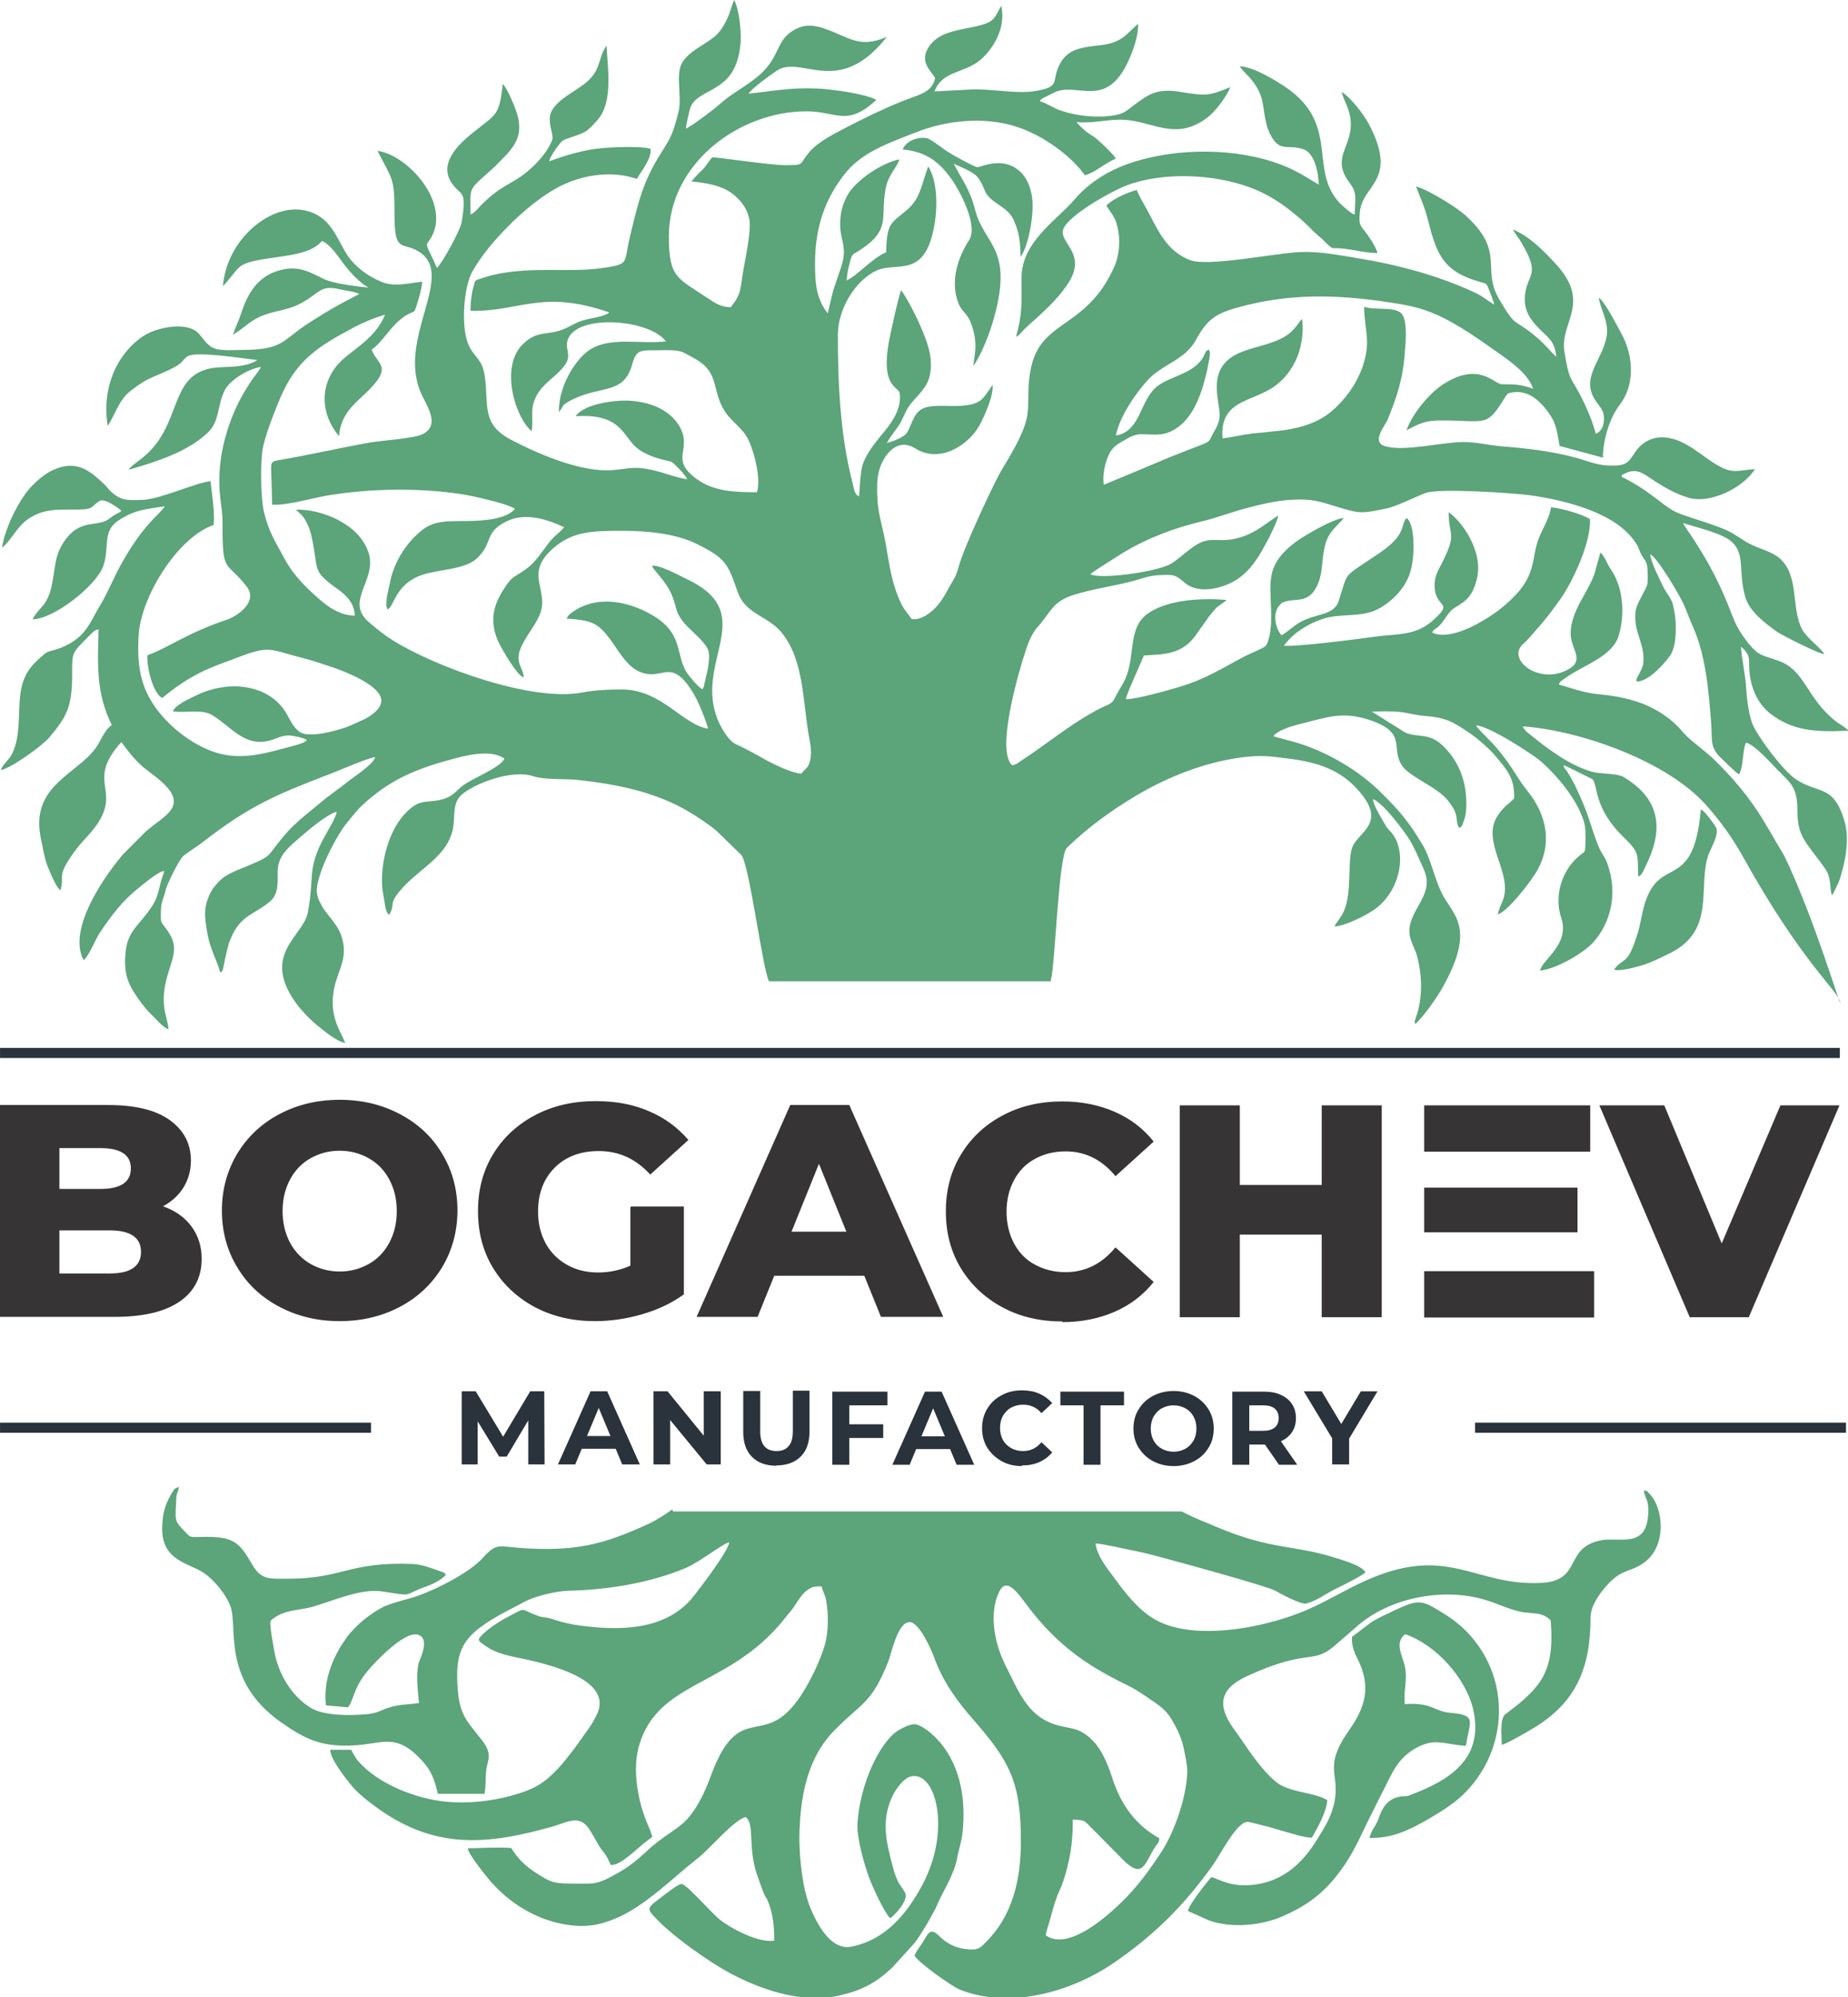 <?xml version="1.0" encoding="UTF-8"?> <svg xmlns="http://www.w3.org/2000/svg" xmlns:xlink="http://www.w3.org/1999/xlink" xmlns:xodm="http://www.corel.com/coreldraw/odm/2003" xml:space="preserve" width="2.584in" height="2.791in" version="1.1" style="shape-rendering:geometricPrecision; text-rendering:geometricPrecision; image-rendering:optimizeQuality; fill-rule:evenodd; clip-rule:evenodd" viewBox="0 0 56.64 61.18"> <defs> <style type="text/css"> .fil1 {fill:#5CA47A} .fil2 {fill:#2A323C} .fil3 {fill:#373435;fill-rule:nonzero} .fil0 {fill:#2A323C;fill-rule:nonzero} </style> </defs> <g id="Layer_x0020_1">  <path class="fil0" d="M16.19 44.86l-0 -1.35 -0.66 1.11 -0.23 0 -0.66 -1.08 0 1.32 -0.49 0 0 -2.24 0.43 0 0.84 1.39 0.83 -1.39 0.43 0 0.01 2.24 -0.49 0zm2.68 -0.48l-1.04 0 -0.2 0.48 -0.53 0 1 -2.24 0.51 0 1 2.24 -0.54 0 -0.2 -0.48zm-0.16 -0.39l-0.36 -0.86 -0.36 0.86 0.71 0zm3.38 -1.37l0 2.24 -0.43 0 -1.12 -1.36 0 1.36 -0.51 0 0 -2.24 0.43 0 1.11 1.36 0 -1.36 0.51 0zm1.71 2.28c-0.32,0 -0.57,-0.09 -0.75,-0.27 -0.18,-0.18 -0.27,-0.43 -0.27,-0.76l0 -1.26 0.52 0 0 1.24c0,0.4 0.17,0.6 0.5,0.6 0.16,0 0.29,-0.05 0.37,-0.15 0.09,-0.1 0.13,-0.25 0.13,-0.46l0 -1.24 0.51 0 0 1.26c0,0.33 -0.09,0.58 -0.27,0.76 -0.18,0.18 -0.43,0.27 -0.75,0.27zm2.23 -1.86l0 0.59 1.04 0 0 0.42 -1.04 0 0 0.82 -0.52 0 0 -2.24 1.69 0 0 0.42 -1.18 0zm3.09 1.35l-1.04 0 -0.2 0.48 -0.53 0 1 -2.24 0.51 0 1 2.24 -0.54 0 -0.2 -0.48zm-0.16 -0.39l-0.36 -0.86 -0.36 0.86 0.71 0zm2.36 0.91c-0.23,0 -0.44,-0.05 -0.62,-0.15 -0.18,-0.1 -0.33,-0.24 -0.44,-0.41 -0.11,-0.18 -0.16,-0.38 -0.16,-0.6 0,-0.22 0.05,-0.42 0.16,-0.6 0.11,-0.18 0.25,-0.31 0.44,-0.41 0.18,-0.1 0.39,-0.15 0.62,-0.15 0.19,0 0.37,0.03 0.53,0.1 0.16,0.07 0.29,0.17 0.4,0.29l-0.33 0.31c-0.15,-0.18 -0.34,-0.26 -0.56,-0.26 -0.14,0 -0.26,0.03 -0.37,0.09 -0.11,0.06 -0.19,0.15 -0.25,0.25 -0.06,0.11 -0.09,0.23 -0.09,0.37 0,0.14 0.03,0.26 0.09,0.37 0.06,0.11 0.15,0.19 0.25,0.25 0.11,0.06 0.23,0.09 0.37,0.09 0.22,0 0.41,-0.09 0.56,-0.27l0.33 0.31c-0.11,0.13 -0.24,0.23 -0.4,0.3 -0.16,0.07 -0.33,0.1 -0.53,0.1zm1.9 -1.86l-0.72 0 0 -0.42 1.95 0 0 0.42 -0.72 0 0 1.82 -0.52 0 0 -1.82zm2.75 1.86c-0.23,0 -0.44,-0.05 -0.63,-0.15 -0.19,-0.1 -0.33,-0.24 -0.44,-0.41 -0.11,-0.18 -0.16,-0.37 -0.16,-0.59 0,-0.22 0.05,-0.42 0.16,-0.59 0.11,-0.18 0.25,-0.31 0.44,-0.41 0.19,-0.1 0.4,-0.15 0.63,-0.15 0.23,0 0.44,0.05 0.63,0.15 0.19,0.1 0.33,0.24 0.44,0.41 0.11,0.18 0.16,0.37 0.16,0.59 0,0.22 -0.05,0.42 -0.16,0.59 -0.11,0.18 -0.25,0.31 -0.44,0.41 -0.19,0.1 -0.4,0.15 -0.63,0.15zm0 -0.44c0.13,0 0.25,-0.03 0.36,-0.09 0.11,-0.06 0.19,-0.15 0.25,-0.25 0.06,-0.11 0.09,-0.23 0.09,-0.37 0,-0.14 -0.03,-0.26 -0.09,-0.37 -0.06,-0.11 -0.14,-0.19 -0.25,-0.25 -0.11,-0.06 -0.23,-0.09 -0.36,-0.09 -0.13,0 -0.25,0.03 -0.36,0.09 -0.11,0.06 -0.19,0.15 -0.25,0.25 -0.06,0.11 -0.09,0.23 -0.09,0.37 0,0.14 0.03,0.26 0.09,0.37 0.06,0.11 0.14,0.19 0.25,0.25 0.11,0.06 0.23,0.09 0.36,0.09zm3.23 0.4l-0.43 -0.62 -0.03 0 -0.45 0 0 0.62 -0.52 0 0 -2.24 0.97 0c0.2,0 0.37,0.03 0.52,0.1 0.15,0.07 0.26,0.16 0.34,0.28 0.08,0.12 0.12,0.27 0.12,0.43 0,0.17 -0.04,0.31 -0.12,0.43 -0.08,0.12 -0.19,0.21 -0.34,0.28l0.5 0.72 -0.56 0zm-0.01 -1.43c0,-0.13 -0.04,-0.22 -0.12,-0.29 -0.08,-0.07 -0.2,-0.1 -0.36,-0.1l-0.42 0 0 0.78 0.42 0c0.16,0 0.27,-0.03 0.36,-0.1 0.08,-0.07 0.12,-0.16 0.12,-0.29zm2.16 0.63l0 0.79 -0.52 0 0 -0.8 -0.87 -1.44 0.55 0 0.6 1 0.6 -1 0.51 0 -0.87 1.45z"></path> <path class="fil1" d="M49.47 29.7c0.15,0.07 0.7,-0.08 0.89,-0.14 0.29,-0.09 0.48,-0.2 0.76,-0.33 1.52,-0.7 0.89,-2.09 1.25,-3.06 0.08,-0.21 0.32,-0.6 0.23,-0.82 -0.02,-0.04 -0.37,-0.55 -0.47,-0.55 -0.19,2.16 -0.95,1.65 -1.46,2.34 -0.33,0.46 -0.34,1.02 -0.47,1.43 -0.32,1.05 -0.42,0.72 -0.73,1.13z"></path> <path class="fil1" d="M27.67 4.58c0.8,0.07 1.18,0.47 1.51,0.93 0.21,0.3 0.82,1.39 0.52,1.85 -0.32,0.49 -0.6,1.25 -0.32,1.94 0.13,0.32 0.29,0.25 0.44,0.78 0.13,0.47 0.07,0.67 0.01,1.13 0.25,-0.34 0.51,-1.01 0.64,-1.49 0.59,-2.13 -0.3,-2.21 -0.58,-3.28 -0.18,-0.69 -0.4,-0.91 -0.66,-1.43 0.21,0.11 0.62,0.25 0.75,0.44 0.24,0.32 0.13,0.46 0.5,0.73 0.26,0.19 0.48,0.29 0.61,0.61 0.16,0.37 0.18,0.65 0.19,1.08 0.24,-0.33 0.41,-1.26 0.36,-1.76 -0.1,-0.92 -0.74,-1.28 -1.49,-1.04 -0.23,0.07 -0.18,0.07 -0.39,-0.03 -0.24,-0.12 -0.49,-0.25 -0.71,-0.39 -0.16,-0.1 -0.53,-0.4 -0.65,-0.42 -0.34,-0.05 -0.67,0.14 -0.73,0.35z"></path> <path class="fil1" d="M40.44 5.66c-0.19,-0.08 -0.58,-0.39 -1.16,-0.61 -1.38,-0.53 -3.16,-0.52 -4.53,-0.09 -0.64,0.2 -1.21,0.53 -1.64,0.96 -0.15,0.15 -0.26,0.3 -0.42,0.45 -0.59,0.58 -1.38,1.19 -1.38,2.14 0,0.78 0.03,1.1 -0.17,1.81 0.11,-0.05 0.19,-0.18 0.28,-0.26 0.49,-0.45 0.97,-0.84 1.33,-1.4 0.58,-0.91 -0.31,-1.22 -0.16,-1.64 0.15,-0.42 1.45,-1.15 1.94,-1.34 1.12,-0.42 2.64,-0.35 3.75,0.05 0.56,0.2 1.02,0.51 1.38,0.81 0.22,0.18 0.38,0.32 0.57,0.52 0.09,0.09 0.19,0.17 0.29,0.26 0.09,0.09 0.2,0.2 0.31,0.28 0.54,-0.01 0.89,0.15 1.39,0.15 -0.06,-0.21 -0.23,-0.45 -0.33,-0.59 -0.2,-0.28 -0.25,-0.23 -0.21,-0.67 0.08,-0.85 1.19,-0.94 0.28,-2.68 -0.16,-0.31 -0.61,-0.88 -0.84,-0.99 0.09,0.32 0.25,0.51 0.28,0.9 0.05,0.79 -0.61,1.1 -0.05,1.86 0.25,0.33 0.19,0.44 0.17,0.99 -0.08,-0.01 -0.21,-0.13 -0.27,-0.18 -1.28,-1.03 -0.06,-2.52 -1.86,-3.73 -0.29,-0.19 -0.95,-0.61 -1.39,-0.63 0.1,0.19 0.45,0.4 0.63,0.87 0.14,0.37 0.09,0.79 0.3,1.21 0.3,0.6 0.55,0.28 1.04,0.47 0.31,0.12 0.44,0.67 0.45,1.09z"></path> <path class="fil1" d="M32.21 30.06l-8.64 0c-0.2,-0.37 -0.6,-3.58 -0.85,-3.87l-0.75 -0.73c-0.22,-0.19 -0.58,-0.43 -0.85,-0.59 -1.02,-0.61 -2.22,-0.85 -3.43,-0.98 -0.4,-0.04 -1.02,0 -1.34,-0.11 -0.67,-0.23 -1.85,0.24 -2.22,0.58 -0.31,0.3 -0.14,0.75 -0.29,1.19 -0.23,0.69 -0.92,1.05 -1.4,1.54 -0.61,0.63 -0.29,0.56 -0.51,0.93 -0.11,-0.05 -0.13,-0.3 -0.15,-0.43 -0.02,-0.14 -0.06,-0.3 -0.07,-0.46 -0.04,-0.85 0.26,-1.88 0.89,-2.38 0.32,-0.25 0.46,-0.16 0.86,-0.24 0.37,-0.08 0.44,-0.2 0.68,-0.41 0.28,-0.24 1.19,-0.57 1.32,-0.86 -0.43,-0.31 -1.22,-0.09 -1.69,0.04 -1.08,0.29 -1.88,0.65 -2.67,1.39 -0.18,0.17 -0.33,0.37 -0.48,0.55 -0.33,0.41 -0.96,1.63 -0.91,2.13 0.01,0.06 0.03,0.14 0.05,0.2l0.13 0.25c0.18,0.27 0.44,0.52 0.56,0.83 0.25,0.7 -0.09,1.06 -0.21,1.65 -0.17,0.86 0.2,1.3 0.34,1.67 -0.27,-0.05 -0.66,-0.38 -0.86,-0.54 -0.24,-0.2 -0.46,-0.43 -0.64,-0.67 -1.09,-1.5 0.2,-2.05 0.35,-2.77 0.08,-0.39 0.1,-0.75 0.13,-1.18 0.06,-0.88 0.68,-1.51 0.76,-1.92 -0.26,0.04 -0.92,0.6 -1.09,0.75 -0.33,0.29 -0.72,0.57 -0.72,1.07 -0,0.44 0.02,0.74 -0.29,0.97 -0.52,0.4 -0.89,0.4 -1.19,1.19 -0.08,0.22 -0.19,0.82 -0.2,0.85 -0.04,0.08 -0.01,0.04 -0.08,0.09 -0.11,-0.39 -0.31,-0.72 -0.39,-1.17 -0.09,-0.5 -0.14,-0.83 0.1,-1.29 0.07,-0.14 0.24,-0.33 0.35,-0.42 0.17,-0.13 0.31,-0.19 0.5,-0.27 1.2,-0.49 0.74,-0.31 1.52,-1.18l0.03 -0.03c0.29,-0.31 0.64,-0.57 0.96,-0.84 0.28,-0.24 0.59,-0.44 0.87,-0.67 0.15,-0.12 0.76,-0.51 0.81,-0.73 -0.32,0.06 -1.11,0.42 -1.47,0.55 -1.61,0.62 -2.42,0.97 -3.82,2.06 -0.19,0.15 -0.39,0.26 -0.58,0.41 -0.13,0.1 -0.46,0.78 -0.53,0.98 -0.03,0.07 -0.03,0.13 -0.06,0.21 -0.08,0.25 -0.11,0.29 -0.11,0.59 0,0.22 -0.02,0.22 0.1,0.38 0.45,0.57 0.32,0.8 0.12,1.45 -0.3,0.99 0,1.32 0.01,1.71 -0.17,-0.06 -0.37,-0.31 -0.51,-0.44 -0.14,-0.13 -0.29,-0.32 -0.41,-0.49 -0.31,-0.45 -0.46,-0.74 -0.39,-1.45 0.06,-0.57 0.34,-0.76 0.66,-1.18 0.29,-0.38 0.31,-0.51 0.42,-0.96 0.03,-0.11 0.09,-0.25 0.1,-0.33 -0.17,0.01 -0.62,0.39 -0.78,0.52 -0.5,0.39 -0.85,0.86 -1.21,1.4 -0.11,0.17 -0.34,0.73 -0.48,0.81 -0.53,-1 0.77,-2.73 1.22,-3.25l0.69 -0.69c0.57,-0.5 1.35,-0.77 0.44,-1.56 -0.16,-0.14 -0.34,-0.26 -0.52,-0.41 -0.28,-0.23 -0.64,-0.69 -0.83,-1.03 -0.63,-1.12 -0.57,-1.97 -0.54,-3.19 -0.15,0.02 -0.22,0.14 -0.33,0.24l-0.05 0.05c-0.45,0.45 -0.43,0.44 -0.43,1.11 0,0.99 -0.18,1.29 -0.7,1.91 -0.22,0.26 -1.15,0.93 -1.48,1 -0,-0.12 0.26,-0.33 0.33,-0.48 0.33,-0.65 0.14,-1.48 0.32,-2.14 0.12,-0.43 0.35,-0.66 0.7,-0.95 0.12,-0.1 0.27,-0.07 0.61,-0.23 0.67,-0.32 0.75,-0.71 1.12,-1.32 0.2,-0.34 0.36,-0.74 0.55,-1.09 0.72,-1.33 1.21,-1.59 1.39,-1.87 -0.61,0.09 -0.93,0.11 -1.43,0.44 -0.5,0.34 -0.25,0.81 -0.46,1.4 -0.22,0.6 -1.52,1.62 -2.16,1.62 0.04,-0.12 0.25,-0.34 0.34,-0.45 0.37,-0.48 0.25,-1.26 0.51,-1.74 0.49,-0.91 1.02,-0.63 1.42,-0.84 0.06,-0.03 0.15,-0.11 0.23,-0.16 0.08,-0.05 0.16,-0.07 0.22,-0.13 -0.1,-0.1 -0.52,-0.39 -0.66,-0.31 -0.32,0.2 -0.15,0.27 -0.75,0.27 -0.6,0 -0.99,-0.02 -1.45,0.29 -0.35,0.24 -0.52,0.66 -0.8,0.88 0.09,-0.62 0.52,-1.44 0.84,-1.81 0.19,-0.21 0.45,-0.45 0.74,-0.58 0.72,-0.31 1.11,0.02 1.58,0.47 0.06,0.06 0.09,0.11 0.15,0.17 0.31,0.29 0.47,0.31 1.03,0.28 0.54,-0.03 1.62,-0.53 2.05,-0.57 0.05,0.44 0.13,0.9 0.1,1.34 -1.11,0.38 -2.22,2.19 -2.3,3.35 -0.04,0.63 -0.01,1.14 0.19,1.66 0.32,0.8 1.12,1.52 1.9,1.86 0.82,0.36 1.54,0.2 2.38,-0.03 0.13,-0.04 0.63,-0.14 0.68,-0.25 -0.06,-0.06 -0.42,-0.14 -0.54,-0.14 -0.18,-0.01 -0.37,0.08 -0.54,0.14 -0.81,0.25 -1.22,-0.4 -1.81,-0.76 -0.33,-0.2 -0.81,-0.06 -1.21,-0.12 0.06,-0.19 0.51,-0.39 0.72,-0.49 0.91,-0.45 2.09,-0.37 2.67,0.42 0.18,0.25 0.25,0.54 0.51,0.71 0.29,0.19 1.2,-0.06 1.53,-0.2 0.16,-0.07 0.26,-0.12 0.42,-0.19 0.21,-0.1 0.59,-0.35 0.53,-0.64 -0.09,-0.43 -1.08,-0.82 -1.49,-0.96 -0.3,-0.1 -0.62,-0.21 -0.94,-0.29 -0.98,-0.25 -0.97,-0.39 -1.94,-0.02 -0.28,0.11 -0.56,0.2 -0.86,0.33 -0.88,0.37 -1.42,0.89 -1.48,0.92 -0.29,-0.14 -0.49,-1 -0.45,-1.31 0.63,-0.22 1.21,-0.68 2.44,-1.09 0.32,-0.11 0.96,-0.55 0.6,-1.01 -0.63,-0.82 -0.75,-0.35 -0.74,-1.94 0,-0.3 -0.04,-0.5 -0.07,-0.78 -0.12,-1.01 0.13,-2.06 0.57,-2.94 0.11,-0.21 0.21,-0.38 0.32,-0.55 0.11,-0.18 0.26,-0.34 0.36,-0.52 -0.44,0.07 -0.97,0.43 -1.11,0.71 -0.24,0.47 -0.15,0.94 -0.51,1.29 -0.63,0.61 -1.61,0.91 -2.44,1.15 0.06,-0.11 0.37,-0.31 0.49,-0.42 1.11,-0.95 0.77,-2.34 1.91,-2.66 0.46,-0.13 1.06,0.02 1.55,-0.28 -0.51,-0.06 -1.07,-0.15 -1.58,-0.17 -0.79,-0.04 -0.52,0.15 -0.95,0.38 -0.55,0.3 -0.77,0.26 -1.39,0.76 -0.33,0.27 -0.45,0.71 -0.67,1.05 -0.21,-1.29 0.39,-2.32 1.13,-2.78 0.36,-0.22 1.17,-0.41 1.57,-0.13 0.18,0.13 0.27,0.37 0.5,0.5 0.22,0.12 0.6,0.08 0.87,0.08 1.26,0 1.25,-0.25 1.98,-0.75 0.51,-0.34 1.09,-0.68 1.66,-0.96 -0.12,-0.08 -0.4,-0.1 -0.56,-0.14 -0.54,-0.13 -0.6,0.01 -0.98,0.27 -0.62,0.42 -0.92,0.31 -1.5,0.56 -0.35,0.16 -0.53,0.38 -0.83,0.55 0.07,-0.22 0.17,-0.4 0.25,-0.65 0.19,-0.59 0.5,-1.14 1.18,-1.32 0.58,-0.16 0.93,0.06 1.34,0.26 0.3,0.15 1,0.23 1.38,0.27 -0.27,-0.15 -0.56,-0.47 -0.73,-0.69 -0.19,-0.25 -0.42,-0.62 -0.69,-0.74 -0.34,0.4 -1.04,0.44 -1.67,0.54 -1.02,0.16 -0.8,0.24 -1.37,0.85 0.06,-0.72 0.42,-1.36 0.91,-1.79 0.54,-0.48 1.3,-0.76 1.97,-0.4 0.45,0.24 0.63,0.72 0.88,1.15 0.24,0.41 0.67,0.73 1.12,0.91 0.39,0.16 0.82,0.03 1.23,-0.01 -0.03,0.28 -0.1,0.5 -0.18,0.75 -0.07,0.2 -0.04,0.14 -0.22,0.23 -0.12,0.06 -0.18,0.1 -0.27,0.18 -0.31,0.24 -0.58,0.72 -0.88,0.92 0.17,0.48 0.7,0.5 -0.2,1.35 -0.31,0.3 -0.75,0.62 -0.8,1.3 -0.56,-0.66 -0.6,-1.53 -0.05,-2.18 0.37,-0.44 1.14,-0.75 1.46,-1.54 -0.57,0.17 -0.89,0.35 -1.36,0.61 -0.97,0.54 -1.49,1.03 -1.91,2.08 -0.15,0.37 -0.43,1.07 -0.49,1.48 -0.06,0.44 -0.05,1.47 0.05,1.88 0.16,0.64 0.34,0.88 0.61,1.39 0.22,0.42 0.53,0.77 0.89,1.1 0.33,0.3 0.73,0.67 1.28,0.68 0,-0.36 -0.24,-0.61 -0.49,-0.79 -0.87,-0.62 -0.59,-0.57 -0.84,-1.67 -0.04,-0.17 -0.1,-0.33 -0.18,-0.46 -0.1,-0.18 -0.18,-0.21 -0.29,-0.33 0.4,0 0.74,0.08 1.08,0.22 0.28,0.11 0.61,0.33 0.76,0.49 0.18,0.18 0.4,0.48 0.43,0.84 0.05,0.75 -0.73,1.32 -0.02,1.91 0.27,0.23 0.45,0.38 0.71,0.54 1.32,0.83 4.31,1.91 5.83,1.6 0.37,-0.07 0.82,-0.09 1.22,-0.09 1.22,0.02 1.85,1.09 2.62,1.2 -0.03,-0.16 -0.2,-0.57 -0.27,-0.73 -0.1,-0.23 -0.21,-0.42 -0.35,-0.61 -0.59,-0.77 -0.8,-0.12 -1.47,-0.4 -0.42,-0.17 -0.68,-0.7 -0.92,-1.01 -0.37,-0.49 -0.56,-0.57 -1.32,-0.62 0.04,-0.12 0.15,-0.18 0.25,-0.25 0.77,-0.49 1.74,-0.25 2.45,0.19 0.9,0.57 0.62,1.21 1.01,1.76 0.07,0.09 0.33,0.42 0.45,0.46 0.02,-0.03 0.02,-0.02 0.04,-0.08l0.12 -0.52c0.03,-0.19 0.08,-0.47 -0,-0.63 -0.11,-0.24 -0.47,-0.52 -0.67,-0.74 -0.37,-0.41 -0.25,-0.53 -0.46,-0.98 -0.18,-0.38 -0.49,-0.65 -0.58,-0.82 0.15,-0.08 0.87,0.3 1.01,0.37 2.3,1.05 0.34,2.46 0.97,4.24 0.09,0.26 0.34,0.73 0.6,0.85 0.35,0.16 0.63,0.32 0.95,0.5 0.24,0.13 0.76,0.38 1.05,0.4 0.12,-0.17 0.21,-0.15 0.27,-0.41 0.05,-0.21 0.02,-0.44 -0.02,-0.64 -0.21,-1.09 -0.15,-2.36 -0.82,-3.23 -0.43,-0.57 -1.14,-0.57 -1.39,-1.31 -0.29,-0.85 -0.37,-1.01 -1.23,-1.44 -0.63,-0.32 -1.51,-0.41 -2.29,-0.41 -0.95,0 -1.54,0.02 -2.13,0.54 -0.93,0.82 -0.06,1.28 -0.43,2.08 -0.14,0.3 -0.33,0.52 -0.5,0.84 -0.3,0.57 0.02,0.7 0.03,1.03 -0.19,-0.03 -0.68,-0.88 -0.79,-1.12 -0.25,-0.59 -0.15,-1.05 0.14,-1.52 0.32,-0.52 0.34,-0.39 0.75,-0.7 0.27,-0.2 0.46,-0.51 0.67,-0.78 0.15,-0.2 0.32,-0.3 0.47,-0.48 -0.47,-0.22 -1.15,-0.46 -1.72,-0.2 -0.76,0.35 -0.43,0.67 -0.96,1.16 -0.37,0.34 -1.17,0.33 -1.67,0.5 -0.83,0.28 -0.85,0.96 -1.06,1.06l-0.03 -0.07c-0.04,-0.22 0.05,-0.49 0.09,-0.7 0.12,-0.67 0.5,-1.26 0.98,-1.65 0.41,-0.33 0.85,-0.28 1.46,-0.29 0.48,-0.01 1.14,-0.06 1.4,-0.37 -0.17,-0.15 -1.3,-0.4 -1.62,-0.45 -1.3,-0.2 -2.77,-0.18 -4.07,0.03 -0.51,0.08 -1.28,0.32 -1.75,0.29l-0.02 -0.76c-0.01,-0.48 -0.07,-0.55 0.19,-0.6 0.97,-0.16 1.89,-0.38 2.86,-0.55 0.38,-0.06 1.32,-0.12 1.58,-0.25 0.54,-0.27 0.16,-0.81 -0.03,-1.22 -0.8,-1.71 1.13,-3.7 -0.13,-4.4 -0.48,-0.27 -0.7,0.07 -0.7,-1.11 -0,-1.17 -0.06,-1.03 -0.52,-1.95 0.92,0.13 2.21,1.55 1.67,2.61 -0.13,0.26 -0.23,0.18 -0.08,0.48 0.08,0.16 0.16,0.33 0.23,0.5 0.15,-0.13 0.72,-1.15 0.76,-1.41 0.17,-1.06 -0.03,-0.75 -0.33,-1.23 -0.41,-0.67 0.42,-1.31 0.82,-1.62 0.58,-0.47 0.66,-0.42 0.77,-1.38 0.15,0.16 0.41,0.77 0.47,1.04 0.12,0.53 -0.1,0.83 -0.33,1.1l-0.38 0.39c-0.86,0.78 -0.75,0.57 -0.75,1.47 0.12,-0.04 0.24,-0.2 0.33,-0.29 0.36,-0.36 0.58,-0.5 1.02,-0.75 0.44,-0.25 0.97,-0.77 1.15,-1.23 0.08,-0.2 -0.22,-0.62 0.03,-0.97 0.31,-0.45 0.99,-0.63 1.28,-1.1 0.16,-0.25 0.18,-0.61 0.36,-0.83 0.03,0.63 0.17,1.5 -0.14,2.08 -0.08,0.16 -0.36,0.45 -0.49,0.54 -0.18,0.12 -0.66,0.23 -0.73,0.3 -0.08,0.07 -0.37,0.46 -0.4,0.62 0.45,-0.16 0.91,-0.31 1.43,-0.38 0.35,-0.05 1.37,-0.1 1.68,0 0.03,0.32 -0.29,0.68 -0.42,0.92 -0.74,-0.25 -1.56,-0.14 -2.24,0.17 -0.98,0.44 -2.29,1.75 -2.8,2.66 -0.28,0.5 -0.37,1.79 -0.09,2.32 0.18,0.34 0.4,0.39 0.47,0.91 0.12,0.89 -0.11,1.45 0.8,1.93 0.84,0.44 2.16,1.01 3.12,0.93 0.52,-0.04 0.66,-0.13 1.22,-0 0.33,0.07 0.74,0.24 1.06,0.28 -0.05,-0.11 -0.2,-0.28 -0.3,-0.37 -0.21,-0.2 -0.09,-0.14 -0.45,-0.23 -0.36,-0.09 -0.69,-0.24 -0.88,-0.44 -0.38,-0.41 -0.5,-0.97 -1.79,-0.89 0.29,-0.41 1.32,-0.51 1.72,-0.47 0.7,0.06 1.2,0.34 1.46,0.77 0.43,0.74 -0.35,1.01 0.57,1.65 0.51,0.35 1.11,0.38 1.81,0.38 0.13,-0.43 -0.09,-1.24 -0.25,-1.58 -0.21,-0.45 -0.58,-0.57 -0.82,-1.05 -0.26,-0.52 -0.16,-0.92 -0.58,-1.29 -0.15,-0.13 -0.37,-0.24 -0.58,-0.35 -0.2,-0.11 -0.57,-0.08 -0.84,-0.08 -0.52,-0 -0.63,-0.02 -0.76,0.45 -0.27,0.95 -0.99,0.59 -1.94,1.12 -0.24,0.13 -0.15,0.16 -0.3,0.32 -0.02,-0.76 0.48,-1.56 0.88,-1.86 0.63,-0.47 1.55,-0.21 2.4,-0.3 -0.49,-0.67 -2.64,-0.85 -2.99,-0.1 -0.15,0.32 0.14,0.5 -0.12,0.84 -0.31,0.41 -0.74,0.56 -0.93,1.09 -0.12,0.33 -0.01,0.61 -0.08,0.92 -0.54,-0.49 -0.94,-1.97 -0.29,-2.64 0.47,-0.49 0.78,-0.26 1.33,-0.51 0.24,-0.11 0.34,-0.2 0.63,-0.27 0.2,-0.05 0.45,-0.08 0.64,-0.17 0.05,-0.02 0.04,-0.02 0.07,-0.05 -2.08,-0.72 -2.74,-0.01 -4.25,-0.05 -0,-0.27 0.03,-0.53 0.1,-0.77 0.05,-0.19 0.05,-0.16 0.23,-0.22 0.66,-0.23 1.37,-0.26 2.09,-0.26 0.58,0 1.14,0.02 1.7,-0.07 0.76,-0.12 0.57,-0.13 0.77,-0.96 0.25,-1.04 0.39,-1.67 0.95,-2.55 0.34,-0.54 0.36,-0.6 0.53,-1.24 0.13,-0.49 -0.11,-1.17 0.13,-1.55 0.22,-0.34 0.63,-0.5 0.97,-0.77 0.14,-0.11 0.27,-0.29 0.37,-0.5 0.12,-0.23 0.15,-0.42 0.24,-0.63 0.15,0.27 0.22,0.92 0.2,1.28 -0.09,1.25 -0.78,1.37 -1.23,1.67 -0.13,0.08 -0.29,0.22 -0.33,0.41 -0.04,0.17 -0.1,0.41 -0.12,0.58 0.18,-0.08 0.6,-0.4 0.74,-0.51 0.25,-0.18 0.41,-0.36 0.7,-0.55 0.53,-0.36 1,-0.61 1.29,-1.19 0.18,-0.36 0.25,-0.55 0.52,-0.73 0.31,-0.21 0.62,-0.22 1.01,-0.08 0.74,0.25 1.04,0.62 1.9,0.25 -1.49,1.9 -2.63,0.52 -3.38,1.04 -0.2,0.14 -0.73,0.51 -0.86,0.7 0.75,-0.08 1.26,-0.19 2.07,-0.16 0.49,0.02 1.5,0.16 1.85,0.35 -0.91,0.84 -1.22,0.35 -2.14,0.35 -2.06,-0 -4.22,1.59 -4.22,3.83 0,1.28 0.26,1.27 1.2,1.9 0.21,0.14 0.39,0.27 0.7,0.27 0.34,-0.44 0.28,-0.54 0.39,-1.18 0.07,-0.39 0.19,-0.94 0.19,-1.35 -0,-0.46 -0.34,-0.82 -0.58,-0.98 -0.32,-0.22 -0.75,-0.3 -1.21,-0.34 0.11,-0.13 0.2,-0.23 0.34,-0.36 0.11,-0.11 0.18,-0.25 0.3,-0.38 0.05,-0.02 1.79,0.24 2.22,0.24 0.65,0 0.41,-0.01 0.79,-0.44 0.14,-0.16 0.45,-0.37 0.69,-0.5 0.52,-0.28 1.09,-0.57 1.63,-0.81 0.29,-0.13 0.56,-0.24 0.87,-0.35 0.31,-0.11 0.57,-0.24 0.63,-0.57 -0.13,-0.23 -0.45,-0.46 -0.24,-0.87 0.31,-0.61 1.1,-0.59 1.68,-0.76 0.41,-0.12 0.39,-0.26 0.59,-0.58 0.16,0.74 -0.32,1.39 -0.66,1.67 -0.51,0.41 -1.14,0.31 -1.39,0.95l1.16 -0.06c0.57,-0.02 1.34,0.13 1.85,0.06 0.96,-0.14 0.51,-0.31 0.87,-0.9 0.25,-0.41 0.64,-0.45 1.24,-0.52 0.65,-0.08 0.78,-0.36 1.12,-0.65 0.02,0.36 -0.15,0.81 -0.28,1.1 -0.69,1.57 -1.61,0.65 -2.3,1.01l-0.34 0.17c-0.09,0.07 -0.04,0.02 -0.09,0.09 0.23,0.07 0.43,0.22 0.65,0.29 0.5,0.17 1.12,0.23 1.64,0.14 0.32,-0.05 0.4,-0.17 0.61,-0.32 0.42,-0.31 0.68,-0.51 1.38,-0.4 0.8,0.13 0.87,0.14 1.56,-0.14 -0.13,0.32 -0.48,0.76 -0.69,0.92 -0.97,0.75 -1.67,0.13 -2.56,0.08 -0.51,-0.03 -0.9,0.12 -1.47,0.07 0.08,0.09 0.2,0.21 0.3,0.29 0.1,0.08 0.24,0.15 0.34,0.24 0.11,0.09 0.53,0.49 0.57,0.59 -0.33,0.13 -0.62,0.42 -0.95,0.51 -0.38,-0.55 -1.23,-1.21 -2.1,-1.49 -0.99,-0.32 -2.14,-0.19 -3.04,0.16 -0.98,0.38 -1.74,0.65 -2.26,1.34 -0.54,0.71 -0.87,1.54 -0.87,2.69 0,0.59 0.03,1.07 0.39,1.53 0.23,-0.98 0.11,-0.51 0.41,-1.42 0.23,-0.69 -0.09,-0.82 -0.02,-1.51 0.02,-0.26 0.1,-0.48 0.21,-0.68 0.25,-0.47 1.08,-1.01 1.6,-1.11 -0.12,0.32 -0.35,0.47 -0.43,0.92 -0.16,0.87 0.18,1.23 -0.78,1.86 -0.21,0.14 -0.24,0.08 -0.31,0.37 -0.05,0.18 -0.09,0.36 -0.1,0.56 0.29,-0.12 0.83,-0.72 1.21,-0.86 0.02,-0.93 0.15,-0.88 0.65,-1.31 0.41,-0.36 0.42,-0.74 0.64,-1.32 0.28,0.44 0.29,1.22 0.19,1.79 -0.29,1.68 -1.15,1.11 -1.78,1.4 -0.66,0.31 -1.18,1.19 -1.18,1.97 0,1.47 0.07,3.06 0.44,4.49 0.04,0.15 0.06,0.42 0.21,0.45 0.01,-0.02 0.03,-0.73 0.11,-0.97 0.09,-0.26 0.27,-0.52 0.42,-0.71 0.24,-0.32 0.82,-0.86 0.71,-1.5 -0.09,-0.19 -0.56,-0.22 -0.33,-1.53 0.03,-0.19 0.33,-1.54 0.38,-1.6 0.2,0.28 0.46,0.79 0.6,1.12 0.18,0.41 0.38,0.91 0.29,1.43 -0.08,0.49 -0.47,0.71 -0.68,1.05 -0.11,0.18 -0.17,0.38 -0.3,0.57 -0.12,0.17 -0.25,0.33 -0.35,0.51 0.15,-0.04 0.35,-0.11 0.47,-0.19 0.17,-0.1 0.17,-0.16 0.27,-0.38 0.15,-0.35 0.24,-0.52 0.69,-0.56 0.4,-0.03 0.82,0.04 1.19,-0.06 0.21,-0.06 0.29,-0.13 0.39,-0.26 0.04,-0.05 0.23,-0.32 0.23,-0.33 0.04,0.33 -0.24,0.92 -0.36,1.17 -0.36,0.7 -1.27,1.24 -2,0.78 -0.45,-0.28 -0.77,-0 -0.96,0.31 -0.25,0.41 -0.23,0.85 -0.2,1.34 0.03,0.41 0.18,0.86 0.25,1.29 0.11,0.64 0.19,1.24 0.48,1.83 0.09,0.18 0.18,0.26 0.31,0.45 0.3,0.06 0.64,-0.23 0.79,-0.41 0.1,-0.12 0.17,-0.22 0.25,-0.36l0.22 -0.39c0.08,-0.13 0.14,-0.27 0.18,-0.43 0.16,-0.61 1.09,-2.58 1.3,-2.94 0.25,-0.42 0.67,-1.08 0.79,-1.62 0.07,-0.31 0.03,-0.8 0.07,-1.16 0.04,-0.36 0.11,-0.67 0.27,-0.95 0.27,-0.49 0.85,-0.78 1.28,-1.13 0.44,-0.36 0.76,-0.74 1.06,-1.39 0.13,-0.29 0.19,-0.72 0.13,-1.07 -0.07,-0.46 -0.2,-0.53 -0.37,-0.81 0.17,-0.2 0.66,-0.41 0.93,-0.48 0.07,0.18 0.23,0.45 0.33,0.63 0.32,0.6 0.59,1.25 1.31,1.52 0.55,0.21 2.62,-0.22 3.38,-0.25 0.59,-0.02 1.14,0.09 1.7,0.18 1.25,0.2 2.53,0.54 3.66,1.07 0.25,0.12 0.38,0.25 0.58,0.36 -0.02,-0.09 -0.17,-0.49 -0.21,-0.57 -0.06,-0.11 -0.1,-0.08 -0.25,-0.13 -1.06,-0.31 -1.29,-0.78 -1.55,-1.8 -0.14,-0.55 -0.21,-0.64 -0.39,-1.12 0.4,0.11 1.27,0.66 1.52,0.89 1.23,1.12 0.48,1.62 1.02,2.55 0.56,0.96 0.42,0.55 1.18,1.2 0.29,0.25 0.35,0.37 0.58,0.58 -0.05,-0.49 -0.23,-0.56 -0.54,-0.88 -0.22,-0.22 -0.47,-0.53 -0.42,-1 0.07,-0.69 0.5,-0.59 -0.11,-1.62 -0.08,-0.14 -0.2,-0.28 -0.26,-0.4 0.5,0.2 0.95,0.66 1.3,1.04 1.14,1.22 0.12,1.81 0.28,2.71 0.06,0.33 0.1,0.67 0.25,0.91 0.26,0.42 0.58,1.07 0.71,1.6 0.16,-0.07 0.25,-0.22 0.25,-0.45 0.01,-0.24 -0.1,-0.35 -0.21,-0.5 -0.58,-0.77 0.2,-1.3 0.3,-2.09 0.05,-0.41 -0.19,-0.77 -0.25,-1.13 0.06,0.05 0.06,0.04 0.12,0.12 0.21,0.28 0.36,0.59 0.54,0.91 0.22,0.39 0.36,0.84 0.32,1.36 -0.03,0.35 -0.15,0.65 -0.35,0.91 -0.3,0.4 -0.5,1.06 -0.5,1.6l-1.33 -0.36c-0.09,-0.56 -0.13,-0.77 -0.43,-1.14 -0.19,-0.24 -0.54,-0.58 -1.01,-0.5 -0.15,0.02 -0.16,0.04 -0.23,0.15 -0.58,0.94 -0.56,0.71 -1.94,0.71 -0.53,-0 -0.67,0.09 -1.08,0.3 0.18,-0.52 0.7,-1.12 1.08,-1.38 1.14,-0.76 1.6,-0.03 1.84,-0.03 0.42,0 0.6,0.01 0.96,0.14 -0.15,-0.48 -0.77,-0.89 -1.14,-1.15 -0.62,-0.44 -1.44,-1.02 -2.18,-1.26 -0.29,-0.1 -0.59,-0.16 -0.91,-0.21 -1.55,-0.25 -3,-0.32 -4.52,0.05 -0.93,0.23 -1.2,0.37 -1.59,1.08 -0.33,0.61 -1.03,0.74 -1.46,1.21 -0.37,0.4 -0.87,1.12 -0.99,1.71 0.77,-0.12 0.72,-1.06 1.26,-1.5 0.41,-0.33 1.15,-0.38 1.44,-0.94 0.05,-0.1 0.04,-0.15 0.15,-0.19 0.05,0.09 0.04,0.16 -0.01,0.42 -0.02,0.12 -0.05,0.24 -0.08,0.37 -0.17,0.68 -0.44,1.42 -1.08,1.72 -0.29,0.13 -0.53,0.09 -0.85,0.08 -0.29,-0.01 -0.46,0.13 -0.68,0.25 -0.22,0.13 -0.32,0.24 -0.42,0.51 -0.08,0.22 -0.14,0.55 -0.1,0.79 0.66,-0.27 1.32,-0.55 1.99,-0.83 0.34,-0.14 0.66,-0.26 1.02,-0.4 0.28,-0.11 0.22,-0.13 0.35,-0.36 0.08,-0.14 0.18,-0.3 0.19,-0.52 0.02,-0.47 -0.47,-1.51 0.68,-1.96 0.5,-0.2 1.1,-0.25 1.51,-0.61 0.13,-0.12 0.19,-0.22 0.3,-0.36l0.04 -0.04c0.11,1 -0.36,1.76 -0.93,2.12 -0.68,0.43 -1.6,0.4 -1.51,1.54 0.27,-0.03 0.59,-0.11 0.91,-0.15 0.32,-0.03 0.64,-0.06 0.96,-0.1 0.58,-0.08 1.12,-0.26 1.53,-0.63 0.33,-0.3 0.67,-0.71 0.88,-1.28 0.29,-0.83 0.07,-1.1 0.06,-1.87 0.35,0.11 0.92,-0.01 1.13,0.19 0.2,0.18 0.15,0.84 0.12,1.16 -0.05,0.83 -0.24,1.39 -0.52,2.08 -0.09,0.23 -0.53,0.71 -0.08,0.84 0.57,0.17 1.73,-0.12 2.37,-0.13 0.41,-0 0.76,0.09 1.16,0.13 0.78,0.06 1.55,0.15 2.27,0.34 0.34,0.09 0.67,0.24 1.03,0.25 0.59,0.02 0.6,-0.08 0.85,-0.44 0.15,-0.22 0.46,-0.46 0.89,-0.42 0.67,0.06 1.12,0.59 1.68,0.89 0.42,0.23 0.6,0.11 1.08,0.08 -0.34,0.55 -1.36,1.09 -2.06,0.87 -0.39,-0.12 -0.71,-0.31 -1.01,-0.5 -0.38,-0.25 -0.57,-0.45 -1.02,-0.18 0.05,0.11 -0.04,0.02 0.11,0.1 0.89,0.46 1.19,0.89 1.66,1.07 0.41,0.16 1.27,0.39 1.62,0.6 0.17,0.1 0.28,0.18 0.43,0.27 0.31,0.19 0.74,0.27 1,0.48 0.65,0.54 0.36,1.54 0.72,2.21 0.14,0.26 0.63,0.61 0.67,0.75 -0.18,-0.02 -1.25,-0.56 -1.42,-0.67 -0.37,-0.26 -0.87,-0.63 -1,-1.09 -0.22,-0.77 0.01,-1.3 -0.41,-1.68 -0.3,-0.27 -1.04,-0.43 -1.5,-0.58 0.09,0.16 0.17,0.26 0.29,0.44 0.54,0.83 0.85,1.43 1.21,2.36 0.14,0.37 0.28,0.6 0.52,0.9 0.32,0.39 0.44,0.35 0.93,0.53 0.8,0.29 0.84,1.14 1.73,1.84 0.09,0.07 0.11,0.08 0.21,0.14l0.2 0.15c-1.03,0.06 -1.74,0 -2.41,-0.52 -0.46,-0.36 -0.66,-0.95 -0.65,-1.56 0,-0.19 -0.03,-0.26 -0.15,-0.4l-0.1 -0.09c0.03,0.41 0.13,0.82 0.16,1.26 0.02,0.36 0.09,0.92 0.23,1.19 0.21,0.41 0.87,1.3 1.25,1.58 0.71,0.51 1.18,0.14 1.53,1.3 0.17,0.57 0.03,1.26 -0.15,1.82 -0.03,0.08 -0.18,0.41 -0.23,0.46 -0.06,-0.09 -0.02,-0.5 -0.17,-0.75 -0.11,-0.17 -0.26,-0.36 -0.38,-0.52 -0.33,-0.44 -0.51,-0.65 -0.51,-1.33 -0,-0.72 -0.22,-0.84 -0.6,-1.23 -0.22,-0.22 -0.7,-0.77 -0.97,-0.84 -0.12,0.2 -0.07,0.73 -0.22,0.97 -0.08,-0.03 -0.55,-0.5 -0.62,-0.57 -0.27,-0.3 -0.2,-0.53 -0.23,-0.96 -0.08,-1.02 -0.16,-2.08 -0.56,-2.99 -0.13,-0.28 -0.22,-0.58 -0.36,-0.84 -0.12,-0.23 -0.74,-1.29 -0.95,-1.38 0,0.12 0.14,0.45 0.18,0.54l0.24 0.5c0.08,0.14 0.23,0.33 0.27,0.48 0.05,0.22 0.09,0.41 0.09,0.66 0.01,0.33 -0.02,0.72 -0.19,0.95 -0.2,0.26 -0.57,0.68 -0.92,0.76 -0.27,0.06 0.1,-0.28 0.12,-0.58 0.04,-0.57 -0.27,-0.88 -0.25,-1.45 0.01,-0.26 0.12,-0.42 0.22,-0.62 0.16,-0.33 0.17,-0.23 0.16,-0.7 -0.01,-0.38 -0.1,-0.32 -0.23,-0.61 -0.07,-0.16 -0.04,-0.14 -0.15,-0.3 -0.6,-0.91 -2.16,-1.29 -3.23,-1.44 -0.54,-0.07 -2.78,-0.22 -3.19,-0.07 -0.35,0.13 -0.88,0.41 -1.22,0.48 -0.7,0.14 -0.77,0.17 -1.45,-0.04 -0.56,-0.17 -0.8,-0.27 -1.46,-0.23 -0.5,0.03 -0.96,0.15 -1.42,0.27 -0.44,0.12 -0.88,0.29 -1.31,0.39 -0.87,0.21 -1.69,0.52 -2.43,0.97 -0.13,0.08 -0.96,0.6 -0.99,0.65 0.32,0.17 2.07,-0.08 2.47,-0.32 0.18,-0.11 0.38,-0.29 0.55,-0.42 0.66,-0.53 0.81,-0.17 1.55,-0.38 0.53,-0.16 0.82,-0.45 1.19,-0.68 -0.01,0.13 -0.25,0.62 -0.31,0.73 -0.38,0.72 -0.75,1.34 -1.68,1.51 -0.35,0.06 -0.65,0.01 -0.88,-0.18 -0.31,-0.26 -0.32,-0.25 -0.82,-0.23 -0.32,0.02 -0.55,0.13 -0.85,0.2 -0.54,0.14 -1.19,0.23 -1.72,0.4 -0.68,0.21 -0.7,0.53 -1.13,1 -0.16,0.18 -0.28,0.48 -0.35,0.7 -0.2,0.6 -0.93,3.06 -0.42,3.52 0.11,-0.01 0.17,-0.06 0.27,-0.13 0.09,-0.06 0.13,-0.09 0.21,-0.14 0.72,-0.49 1.42,-1.06 2.2,-1.46 0.16,-0.09 0.36,-0.12 0.45,-0.29 0.09,-0.18 0.15,-0.28 0.25,-0.45 0.45,-0.74 0.11,-1.68 0.76,-2.16 0.6,-0.44 1.67,-0.5 2.43,-0.43 -0.02,0.04 -0.23,0.17 -0.29,0.22 -0.08,0.08 -0.16,0.18 -0.24,0.28l-0.44 0.62c-0.45,0.59 -1.05,0.54 -1.56,0.58l-0.43 0.99c-0.05,0.14 -0.1,0.22 -0.12,0.35 0.32,0 1.28,-0.27 1.61,-0.37 0.82,-0.24 1.3,-0.56 2.02,-0.94 0.09,-0.05 0.6,-0.26 0.65,-0.32 0.12,-0.14 0.17,-0.57 0.17,-0.79 0.02,-1.09 -0.27,-1.64 0.77,-2.41 0.23,-0.17 1.16,-0.72 1.46,-0.72 -0.03,0.02 -0.02,0.02 -0.07,0.08 -0.23,0.24 -0.43,0.41 -0.51,0.77 -0.11,0.43 -0.05,0.84 -0.25,1.24 -0.27,0.55 -0.67,0.35 -1,0.48 -0.11,0.04 -0.06,0.02 -0.12,0.08 -0.25,0.23 -0.16,0.73 0.04,0.94 0.11,-0.05 0.39,-0.3 0.55,-0.39 0.5,-0.29 1.05,-0.2 1.2,-0.66 0.32,-0.97 0.07,-0.66 1.28,-1.49 0.82,-0.56 0.61,-0.86 0.8,-1.05 0.27,0.18 0.27,1.25 0.09,1.73 -0.16,0.45 -0.56,0.85 -0.97,1.06 -0.5,0.27 -1.16,0.11 -1.72,0.31 -0.47,0.16 -0.9,0.45 -1.16,0.81 0.38,0.04 2.25,-0.2 2.74,-0.27 0.69,-0.1 1.27,-0.02 1.8,-0.48 0.73,-0.64 0.08,-0.36 0.08,-1.1 0,-0.31 0.12,-0.47 0.24,-0.71 0.45,-0.91 0.2,-0.74 0.19,-1.53 0.4,0.27 1.09,1.22 0.86,2.07 -0.13,0.47 -0.27,0.62 -0.66,0.85 -0.23,0.13 -0.32,0.42 -0.53,0.6 -0.09,0.07 -0.14,0.08 -0.17,0.17 0.42,0.21 1.15,-0.13 1.47,-0.32 0.42,-0.24 0.72,-0.46 1.07,-0.82 0.37,-0.39 0.51,-0.72 0.6,-1.29 0.11,-0.66 0.41,-0.89 0.5,-1.41 0.33,0.03 0.95,0.21 1.19,0.36 0.05,0.69 -0.53,1.93 -0.91,2.46 -0.19,0.27 -0.47,0.65 -0.74,0.94 -0.14,0.16 -0.25,0.3 -0.4,0.43 -0.5,0.45 0.43,1.22 1.3,0.82 0.67,-0.31 0.14,-0.65 0.16,-1.18 0.03,-0.69 0.51,-1.18 0.73,-1.79l0.18 -0.65c0.11,0.06 0.23,0.39 0.32,0.51 0.39,0.56 0.44,1.39 0.24,2.04 -0.2,0.65 -1.12,0.91 -1.63,1.29 -0.1,0.08 -0.17,0.09 -0.2,0.2 0.36,0.1 0.76,0.25 1.16,0.29 0.44,0.04 0.8,0.1 1.19,0.22 0.51,0.16 0.96,0.43 1.32,0.8 0.06,0.06 0.1,0.12 0.17,0.19 0.2,0.23 0.69,0.56 0.96,0.84 0.46,0.45 0.92,0.98 1.29,1.54 0.27,0.41 0.54,0.91 0.81,1.35 0.92,1.89 1.81,4.91 1.72,4.49 -0.08,-0.36 -1.17,-1.19 -2.98,-4.45 -0.33,-0.59 -0.7,-1.1 -1.13,-1.58 -1.18,-1.33 -3.82,-2.28 -5.62,-2.41 0.06,0.13 0.17,0.21 0.3,0.31 0.52,0.42 1.16,0.89 1.82,1.08 0.29,0.08 0.75,0.04 0.97,0.16 1.17,0.7 1.22,1.64 0.68,2.73 -0.05,0.1 -0.11,0.29 -0.23,0.32 -0.02,-0.7 0.05,-0.72 -0.46,-1.22 -0.91,-0.88 -0.77,-1.58 -0.94,-1.76 -0,-0 -0.86,-0.43 -0.88,-0.43 -0.01,0.09 0.06,0.12 0.1,0.19 0.21,0.32 0.37,0.69 0.52,1.05 0.13,0.29 0.34,1.05 0.5,1.37 0.08,0.15 0.15,0.22 0.21,0.39 0.34,0.92 0.11,1.83 -0.43,2.43 -0.29,0.32 -1.13,0.82 -1.63,0.86 0.1,-0.37 0.92,-0.8 0.65,-1.62 -0.23,-0.68 0.03,-1.49 0.6,-1.93 0.12,-0.09 0.13,-0.07 0.14,-0.25 0.01,-0.21 0.02,-0.56 -0.04,-0.75 -0.2,-0.68 -0.81,-1.4 -1.3,-1.84 -0.25,-0.22 -1.6,-1.1 -2.01,-1.12 0.06,0.12 0.46,0.49 0.57,0.62 0.55,0.63 0.64,0.93 1,1.38 0.63,0.78 0.79,1.7 0.23,2.57 -0.19,0.29 -0.82,1.12 -1.13,1.22 0.01,-0.13 0.11,-0.31 0.16,-0.45 0.18,-0.49 -0.11,-1.07 -0.24,-1.53 -0.15,-0.56 -0.12,-0.89 0.29,-1.31 0.07,-0.07 0.09,-0.08 0.16,-0.14 0.04,-0.04 0.11,-0.09 0.13,-0.14 0.01,-0.6 -0.21,-0.84 -0.53,-1.23 -0.21,-0.26 -0.62,-0.62 -0.92,-0.81 -0.45,-0.3 -0.66,-0.42 -1.3,-0.47 -0.27,-0.02 -0.49,-0.09 -0.75,-0.12 -0.27,-0.03 -0.59,-0.02 -0.86,-0.01l1.02 0.64c0.43,0.18 0.74,-0.03 1.21,0.46 0.49,0.5 0.69,1.15 0.66,1.85 -0.01,0.13 -0.02,0.25 -0.06,0.35 -0.04,0.11 -0.05,0.23 -0.16,0.26 -0.15,-0.28 0.05,-0.36 -0.36,-0.86 -0.34,-0.41 -1.16,-0.7 -1.39,-1.05 -0.37,-0.57 0.2,-1.01 -1.04,-1.41 -0.8,-0.25 -1.25,-0.07 -2.05,0.13 -0.29,0.07 -0.72,0.2 -0.85,0.38 0.05,0.03 0.64,0.17 0.78,0.22 0.91,0.29 1.83,0.83 2.5,1.49 0.58,0.57 0.88,0.92 1.31,1.65 0.23,0.4 0.35,1 0.56,1.43 0.32,0.67 1.09,1.03 0.04,2.9 -0.18,0.32 -0.57,0.88 -0.84,1.13 -0.04,-0.07 -0,-0.15 0.03,-0.24 0.2,-0.58 0.18,-1.26 0.02,-1.85 -0.08,-0.31 -0.32,-0.57 -0.2,-1 0.09,-0.31 0.26,-0.53 0.39,-0.81 0.16,-0.35 0.14,-0.61 -0.03,-0.95 -0.13,-0.28 -0.23,-0.54 -0.39,-0.8 -0.19,-0.3 -0.82,-1.14 -1.12,-1.24 0.02,0.22 0.3,0.64 0.42,0.86l0.09 0.1c0.59,0.6 0.34,1.88 -0.49,2.44 -0.25,0.17 -0.88,0.49 -1.2,0.5 0.06,-0.13 0.21,-0.28 0.29,-0.47 0.26,-0.59 0.1,-1.56 0.26,-1.96 0.2,-0.5 1.15,-0.75 0.07,-1.86 -0.54,-0.55 -1.23,-0.76 -2.09,-0.86 -0.54,-0.07 -0.8,-0.1 -1.36,-0.03 -1.16,0.15 -2.28,0.6 -3.26,1.18 -0.77,0.46 -1.47,0.97 -2.11,1.59 -0.26,0.25 -0.36,3.62 -0.49,4.04z"></path> <path class="fil1" d="M32.05 59.29c0.01,-0.09 0.08,-0.32 0.11,-0.41 0.04,-0.12 0.08,-0.3 0.12,-0.43 0.16,-0.54 0.2,-0.5 0.3,-0.8 0.2,-0.6 0.31,-1.19 0.3,-1.91 0.43,0.01 0.36,0.06 0.61,0.29l0.9 0.91c0.65,0.67 0.69,0.13 1.02,-0.37 0.06,-0.09 0.12,-0.12 0.12,-0.26 -0.7,-0.39 -1.15,-0.99 -1.41,-1.76 -0.17,-0.51 -0.35,-1.02 -0.77,-1.36 -0.26,-0.21 -0.42,-0.23 -0.77,-0.3 -0.92,-0.18 -1.25,-0.82 -1.62,-1.59 -0.06,-0.12 -0.11,-0.21 -0.17,-0.34 -0.06,-0.14 -0.11,-0.24 -0.16,-0.39 -0.19,-0.56 -0.27,-1.26 -0.01,-1.8 0.26,-0.55 0.65,0.16 1.04,0.64 0.68,0.84 1.39,1.42 2.34,1.93 0.74,0.4 0.58,0.25 1.35,0.78 0.23,0.16 0.39,0.28 0.54,0.52 0.14,0.23 0.26,0.46 0.34,0.72 0.06,0.19 0.16,0.7 0.16,0.91 -0.02,0.75 -0.37,1.8 -0.78,2.44 -0.28,0.43 -0.58,0.85 -0.91,1.22 -0.39,0.44 -1.86,1.91 -2.64,1.36zm-11.45 -13.05c-0.22,0.16 -0.47,0.32 -0.72,0.44 -1.42,0.65 -2.26,0.85 -3.92,0.74 -0.68,-0.05 -0.74,-0.17 -1.17,0.31 -0.4,0.44 -1.38,0.94 -1.97,1.15 -0.33,0.12 -0.87,0.22 -1.16,0.39 -0.4,0.23 -0.71,0.49 -1,0.84l-0.19 0.28c-0.33,0.53 -0.56,1.16 -0.48,1.85l0.67 0.06c0.18,-0.18 0.15,-0.58 0.62,-1.13 0.2,-0.24 1.08,-1.18 1.5,-1.1 0.45,0.09 0.06,0.81 0.05,0.87 -0.09,0.42 -0.02,0.83 0.01,1.23 -0.27,0.04 -0.59,0.04 -0.86,0.12 -0.29,0.08 -0.39,0.19 -0.73,0.22 -0.54,0.05 -1.32,0.05 -1.72,-0.19 -0.6,-0.36 -1.01,-1.06 -1.13,-1.77 -0.03,-0.19 -0.14,-0.75 -0.11,-0.89 0.03,-0.05 0.07,-0.07 0.1,-0.09 0.34,-0.26 0.8,-0.24 1.19,-0.35 0.6,-0.17 1.47,-0.57 2.13,-0.47 1.06,0.16 0.56,0.12 1.38,-0.16 0.19,-0.07 0.44,-0.2 0.57,-0.34 -0.03,-0.08 -0.01,-0.04 -0.09,-0.09 -0.01,-0 -0.1,-0.04 -0.11,-0.04 -0.27,-0.09 -0.49,-0.19 -0.81,-0.21 -1.96,-0.08 -2.13,0.45 -3.82,0.45 -0.57,0 -0.83,0.05 -1.11,-0.45 -0.39,-0.67 -0.56,-0.85 -1.52,-0.83 -0.43,0.01 -0.34,0.03 -0.58,-0.21 -0.3,-0.31 -0.24,-0.33 -0.22,-0.94 0.01,-0.26 0.06,-0.16 0.08,-0.38 -0.16,0.05 -0.15,0.09 -0.24,0.23 -0.19,0.32 -0.27,0.63 -0.27,1.05 0,0.97 0.78,1.04 1.24,1.33 0.33,0.21 0.72,0.67 0.86,1.07 0.22,0.63 -0.28,2.24 1.53,3.52 0.74,0.52 1.23,0.76 2.19,0.72 0.95,-0.04 1.34,-0.42 2.15,0.47 0.29,0.32 0.37,0.56 0.48,1.01l1.43 0c0.06,-0.31 0,-0.6 0.1,-0.96 0.1,-0.34 -0.08,-0.56 -0.24,-0.76 -0.39,-0.5 -0.62,-0.69 -0.68,-1.47 -0.07,-0.91 0.03,-1.42 0.69,-1.91 0.44,-0.33 0.89,-0.53 1.37,-0.79 0.32,-0.17 0.96,-0.32 1.32,-0.33 1.23,-0.03 2.52,-0.24 3.61,-0.7 0.46,-0.2 1.21,-0.8 1.33,-0.78 -0.03,0.27 -0.92,1.44 -1.16,1.73 -0.84,0.97 -2.22,0.98 -3.45,0.81 -0.31,-0.04 -0.59,-0.12 -0.87,-0.21 -0.12,-0.04 -0.21,-0.03 -0.32,-0.06 -0.68,-0.23 -0.35,-0.32 -1.04,0.04 -0.21,0.11 -0.73,0.44 -0.84,0.66 0.05,0.11 0.04,0.07 0.13,0.14 0.41,0.33 0.92,0.38 1.45,0.5 0.7,0.17 2.58,0.63 2.03,1.69 -0.06,0.12 -0.14,0.26 -0.21,0.36l-0.47 0.66c-0.17,0.22 -0.33,0.43 -0.51,0.62 -0.43,0.45 -0.73,0.63 -1.43,0.82 -0.59,0.16 -1.3,0.25 -2,0.18 -0.92,-0.09 -2.07,-0.54 -2.68,-1.24 -0.11,-0.13 -0.14,-0.22 -0.22,-0.35l-0.64 -0c-0,0.27 0.43,0.82 0.59,1.02 0.24,0.31 0.56,0.55 0.89,0.79 1.76,1.25 3.35,1.1 5.31,0.55 0.52,-0.15 0.87,-0.4 1.18,0.12l0.31 0.53c0.05,0.07 0.14,0.17 0.18,0.24 0.05,0.08 0.09,0.18 0.14,0.28 0.31,0.02 0.76,-0.48 1.19,-0.8 0.01,-0 0.01,-0.01 0.02,-0.01 0.04,-0.03 0.03,-0.03 0.06,-0.05 -0.04,-0.18 -0.17,-0.44 -0.23,-0.61 -0.08,-0.23 -0.14,-0.42 -0.19,-0.69 -0.1,-0.53 -0.12,-1.05 0.03,-1.54 0.58,-1.89 2.6,-1.76 4.23,-3.59 0.15,-0.16 0.25,-0.31 0.39,-0.47 0.25,-0.28 0.42,-0.84 0.96,-0.77 0.04,0.15 0.09,0.22 0.13,0.37 0.09,0.45 0.09,1.03 -0.04,1.45 -0.04,0.14 -0.09,0.26 -0.13,0.37 -0.21,0.53 -0.6,1.28 -1.01,1.66 -0.9,0.86 -1.56,-0.16 -2.34,1.94 -0.18,0.49 -0.41,1 -0.76,1.37 -0.27,0.28 -0.76,0.52 -1.19,0.93 -0.43,0.4 -0.69,0.59 -1.25,0.87 -0.35,0.17 -0.52,0.14 -0.96,0.14 -0.66,-0 -0.72,-0.02 -1.19,-0.32 -0.3,-0.19 -0.56,-0.42 -0.77,-0.77 -0.44,-0.03 -0.89,0 -1.33,0.01 0,0.17 0.56,0.85 0.71,1.03 0.58,0.65 1.35,1.14 2.26,1.3 0.59,0.1 1.02,0.04 1.53,-0.17 0.93,-0.38 1.78,-1.26 2.55,-1.86 0.35,-0.27 1.08,-1.15 1.46,-1.26 0.31,0.22 0.03,0.98 0.41,1.93 0.05,0.13 0.1,0.3 0.16,0.43 0.04,0.1 0.06,0.09 0.1,0.18 0.17,0.4 0.21,0.78 0.21,1.25 -0.5,0.07 -1.33,-0.38 -1.66,-0.64 -0.25,-0.19 -1,-1.07 -1.18,-1.1 -0.13,0.02 -0.41,0.25 -0.51,0.32l-0.36 0.28c-0.2,0.17 -0.11,0.25 0.07,0.44 0.46,0.5 1.35,1.13 1.9,1.47 0.74,0.46 1.85,0.95 2.88,0.98 0.32,0.01 0.6,-0.01 0.89,-0.08 0.65,-0.15 1.09,-0.38 1.58,-0.84l0.69 -0.76c0.13,-0.17 0.24,-0.35 0.38,-0.58l0.25 -0.45c0.03,-0.06 0.05,-0.11 0.08,-0.18 0.18,-0.4 0.51,-0.92 0.59,-1.36 0.05,-0.29 0.13,-0.48 0.17,-0.8 0.12,-1.07 -0.08,-2.19 -0.85,-2.95 -0.11,-0.11 -0.41,-0.36 -0.6,-0.38 -0.19,-0.02 -0.57,0.2 -0.67,0.3 -0.59,0.55 -1.05,1.77 -1.1,2.76 -0.02,0.43 0.21,1.23 0.34,1.59 0.11,0.31 0.47,1.09 0.66,1.29 0.07,-0.03 0.23,-0.21 0.3,-0.3 0.07,-0.09 0.2,-0.29 0.18,-0.42 -0.01,-0.09 -0.18,-0.29 -0.23,-0.39 -0.08,-0.16 -0.13,-0.32 -0.17,-0.48 -0.2,-0.76 -0.35,-1.37 -0.03,-2.1 0.09,-0.21 0.34,-0.59 0.58,-0.65 0.76,-0.2 1.26,1.61 0.37,3.3 -0.48,0.9 -1.13,1.7 -2.18,1.91 -0.64,0.13 -1.06,-0.7 -1.26,-1.18 -0.24,-0.58 -0.34,-1.49 -0.34,-2.18 0.02,-1.21 0.23,-2.41 1.08,-3.27 0.84,-0.86 1.12,-0.79 1.64,-2.09 0.11,-0.28 0.29,-1.22 0.66,-1.22 0.29,-0 0.66,0.83 0.75,1.08 0.26,0.73 0.7,1.34 1.22,1.93 1.09,1.25 1.44,1.88 1.44,3.7 0,1.23 -0.28,2.3 -1.06,3.08 -0.18,0.18 -0.23,0.27 -0.6,0.23 -0.35,-0.04 -0.61,-0.17 -0.85,-0.41 -0.3,-0.3 -0.35,-0.01 -0.52,0.23 -0.08,0.12 -0.18,0.25 -0.23,0.37 0.07,0.19 1.15,0.95 1.37,1.04 1.52,0.62 3.41,0.09 4.72,-0.8 1.26,-0.86 2.17,-1.77 3.05,-3 0.25,-0.35 0.74,-1.35 1.08,-1.33 0.09,0.01 0.37,0.09 0.5,0.12 0.16,0.03 0.31,0.09 0.47,0.13 0.22,0.06 0.79,0.25 0.99,0.23 0.17,-0.29 0.45,-0.79 0.47,-1.15l-0.1 -0.05c-0.43,-0.19 -0.9,-0.18 -1.33,-0.41 -0.07,-0.04 -0.14,-0.09 -0.19,-0.14l-0.07 -0.06c-0.48,-0.45 -0.8,-1.01 -1.19,-1.54 -0.49,-0.69 -0.43,-1.2 0.41,-1.59 1.97,-0.91 2.01,-0.3 2.78,-1.01l0.67 -0.58c1.02,-0.85 2.68,-1.15 3.96,-0.72 0.34,0.11 0.57,0.23 0.93,0.32 0.42,0.1 0.7,-0.01 0.98,0.28 0.06,0.83 0.01,1.45 -0.42,2 -0.28,0.35 -0.61,0.6 -0.97,0.87 -0.18,0.14 -0.11,0.69 -0.11,0.94 0.15,-0.03 0.93,-0.48 1.08,-0.58 1.19,-0.76 1.64,-1.77 1.64,-3.32 -0,-0.38 0.32,-0.8 0.57,-1.06 0.42,-0.43 0.62,-0.32 1.04,-0.6 0.74,-0.5 0.64,-1.7 0.18,-2.15 -0.09,-0.09 -0.02,-0.06 -0.16,-0.08 0.05,0.28 0.15,0.25 0.14,0.66 -0.03,1.16 -0.9,0.74 -1.48,0.87 -1.12,0.24 -0.53,1.25 -1.83,1.3 -2.02,0.09 -2.82,-1.19 -5.31,-0.09 -0.71,0.31 -1.36,0.74 -2.1,1.02 -1.1,0.42 -2.81,0.76 -3.99,0.37 -0.39,-0.13 -0.67,-0.32 -0.96,-0.61 -0.29,-0.29 -0.46,-0.52 -0.71,-0.86 -0.17,-0.23 -0.53,-0.67 -0.56,-1.04 0.35,0.03 0.83,0.16 1.17,0.22 0.41,0.08 0.74,0.18 1.12,0.28 0.42,0.11 2.99,0.82 3.2,0.94 0.16,0.09 0.8,0.44 0.97,0.4 0.34,-0.09 0.62,-0.32 0.92,-0.46 0.13,-0.06 0.85,-0.42 0.89,-0.5 -0.12,-0.21 -0.73,-0.38 -1.02,-0.47 -1.23,-0.37 -1.89,-0.22 -3.53,-0.91 -0.39,-0.17 -0.66,-0.26 -1.02,-0.45l-0.06 -0.03 -15.59 0zm22.46 5.98c-0.06,-0.42 0.1,-0.75 -0.01,-1.21 -0.08,-0.32 -0.31,-0.7 0.02,-0.95 0.95,0.33 1.85,1.34 2.08,2.29 0.31,1.34 -0.47,2.05 -1.68,2.54 -0.52,0.21 -0.23,0.09 -0.58,0.15 -0.5,0.09 -0.59,0.58 -0.68,0.77 -0.11,0.23 -0.13,0.17 -0.24,0.49 0.65,0.02 1.15,-0.21 1.64,-0.48 0.41,-0.23 0.91,-0.53 1.24,-0.85 1.65,-1.61 1.42,-4.32 -0.61,-5.55 -0.67,-0.41 -0.73,-0.45 -1.52,-0.08 -0.23,0.11 -0.5,0.23 -0.7,0.36l-0.58 0.44c-0.02,0.28 0.07,0.48 0.17,0.68 0.42,0.83 0.24,1.47 -0.24,2.15 -0.86,1.22 -0.27,1.32 -0.48,2.28 -0.1,0.44 -0.31,0.76 -0.53,1.11 -0.43,0.7 -1.01,1.25 -1.89,1.37 -0.74,0.1 -1.11,-0.17 -1.34,-0.23 -0.09,0.09 -0.7,0.85 -0.72,1.04l0.65 0.29c0.71,0.25 1.63,0.15 2.28,-0.14 0.65,-0.29 1.13,-0.62 1.57,-1.16 0.49,-0.6 0.67,-1.03 1.01,-1.73l0.46 -0.92c0.27,-0.51 0.42,-0.98 0.98,-1.31 0.62,-0.36 0.89,-0.13 1.57,-0.09 0.11,-0.76 0.36,-0.94 -0.47,-1.01 -0.54,-0.05 -0.53,-0.32 -1.4,-0.27z"></path> <polygon class="fil2" points="-0,32.1 56.39,32.1 56.39,32.41 -0,32.41 "></polygon> <polygon class="fil2" points="-0,43.58 11.37,43.58 11.37,43.89 -0,43.89 "></polygon> <polygon class="fil2" points="45.21,43.58 56.58,43.58 56.58,43.89 45.21,43.89 "></polygon> <path class="fil3" d="M4.99 36.95c0.37,0.13 0.66,0.33 0.87,0.61 0.21,0.28 0.32,0.61 0.32,1 0,0.57 -0.23,1.01 -0.69,1.32 -0.46,0.31 -1.12,0.46 -1.99,0.46l-3.51 0 0 -6.49 3.32 0c0.83,0 1.46,0.15 1.89,0.46 0.43,0.31 0.65,0.72 0.65,1.24 0,0.31 -0.08,0.59 -0.23,0.83 -0.15,0.24 -0.37,0.44 -0.64,0.58zm-3.17 -1.78l0 1.25 1.26 0c0.62,0 0.93,-0.21 0.93,-0.63 0,-0.41 -0.31,-0.62 -0.93,-0.62l-1.26 0zm1.54 3.84c0.64,0 0.96,-0.22 0.96,-0.66 0,-0.44 -0.32,-0.66 -0.96,-0.66l-1.54 0 0 1.32 1.54 0zm7.05 1.46c-0.69,0 -1.3,-0.15 -1.85,-0.44 -0.55,-0.29 -0.98,-0.69 -1.29,-1.21 -0.31,-0.51 -0.47,-1.09 -0.47,-1.74 0,-0.64 0.16,-1.22 0.47,-1.74 0.31,-0.51 0.74,-0.92 1.29,-1.21 0.55,-0.29 1.16,-0.44 1.85,-0.44 0.69,0 1.3,0.15 1.85,0.44 0.55,0.29 0.98,0.69 1.29,1.21 0.31,0.51 0.47,1.09 0.47,1.74 0,0.64 -0.16,1.22 -0.47,1.74 -0.31,0.51 -0.74,0.92 -1.29,1.21 -0.55,0.29 -1.16,0.44 -1.85,0.44zm0 -1.52c0.33,0 0.62,-0.08 0.89,-0.23 0.27,-0.15 0.48,-0.37 0.63,-0.65 0.15,-0.28 0.23,-0.6 0.23,-0.97 0,-0.37 -0.08,-0.69 -0.23,-0.97 -0.15,-0.28 -0.36,-0.5 -0.63,-0.65 -0.27,-0.15 -0.56,-0.23 -0.89,-0.23 -0.33,0 -0.62,0.08 -0.89,0.23 -0.27,0.15 -0.48,0.37 -0.63,0.65 -0.15,0.28 -0.23,0.6 -0.23,0.97 0,0.36 0.08,0.69 0.23,0.97 0.15,0.28 0.37,0.5 0.63,0.65 0.27,0.15 0.56,0.23 0.89,0.23zm8.93 -1.99l1.62 0 0 2.69c-0.37,0.27 -0.8,0.47 -1.28,0.61 -0.48,0.14 -0.96,0.21 -1.45,0.21 -0.68,0 -1.29,-0.14 -1.84,-0.43 -0.54,-0.29 -0.97,-0.69 -1.28,-1.2 -0.31,-0.51 -0.46,-1.09 -0.46,-1.74 0,-0.65 0.15,-1.23 0.46,-1.74 0.31,-0.51 0.74,-0.91 1.29,-1.2 0.55,-0.29 1.17,-0.43 1.86,-0.43 0.61,0 1.15,0.1 1.63,0.31 0.48,0.2 0.88,0.5 1.21,0.88l-1.17 1.06c-0.44,-0.48 -0.96,-0.72 -1.58,-0.72 -0.56,0 -1.01,0.17 -1.35,0.51 -0.34,0.34 -0.51,0.79 -0.51,1.35 0,0.36 0.08,0.68 0.23,0.96 0.15,0.28 0.37,0.5 0.65,0.66 0.28,0.16 0.6,0.24 0.96,0.24 0.35,0 0.68,-0.07 0.99,-0.21l0 -1.78zm7.14 2.12l-2.75 0 -0.51 1.26 -1.87 0 2.87 -6.49 1.81 0 2.88 6.49 -1.91 0 -0.51 -1.26zm-0.54 -1.35l-0.84 -2.08 -0.84 2.08 1.67 0zm6.62 2.75c-0.68,0 -1.29,-0.14 -1.83,-0.43 -0.54,-0.29 -0.97,-0.69 -1.28,-1.2 -0.31,-0.51 -0.46,-1.09 -0.46,-1.74 0,-0.65 0.15,-1.23 0.46,-1.74 0.31,-0.51 0.73,-0.91 1.28,-1.2 0.54,-0.29 1.15,-0.43 1.83,-0.43 0.59,0 1.13,0.11 1.61,0.32 0.48,0.21 0.87,0.51 1.19,0.91l-1.17 1.06c-0.42,-0.51 -0.93,-0.76 -1.53,-0.76 -0.35,0 -0.67,0.08 -0.94,0.23 -0.28,0.15 -0.49,0.37 -0.64,0.65 -0.15,0.28 -0.23,0.6 -0.23,0.97 0,0.36 0.08,0.69 0.23,0.97 0.15,0.28 0.36,0.5 0.64,0.65 0.28,0.15 0.59,0.23 0.94,0.23 0.6,0 1.11,-0.25 1.53,-0.76l1.17 1.06c-0.32,0.4 -0.71,0.7 -1.19,0.91 -0.48,0.21 -1.01,0.32 -1.61,0.32zm9.79 -6.62l0 6.49 -1.84 0 0 -2.53 -2.51 0 0 2.53 -1.84 0 0 -6.49 1.84 0 0 2.44 2.51 0 0 -2.44 1.84 0zm6.51 5.08l0 1.42 -5.21 0 0 -1.42 1.82 0 1.44 0 1.95 0zm-5.21 -1.19l0 -1.37 1.82 0 1.44 0 1.44 0 0 1.37 -1.44 0 -1.44 0 -1.82 0zm0 -2.47l0 -1.42 5.09 0 0 1.42 -1.83 0 -1.44 0 -1.82 0zm12.73 -1.42l-2.78 6.49 -1.81 0 -2.77 -6.49 1.99 0 1.76 4.23 1.8 -4.23 1.82 0z"></path> <path class="fil1" d="M1.86 27.28c-0.14,-0.08 -0.35,-0.61 -0.42,-0.79 -0.1,-0.29 -0.12,-0.5 -0.19,-0.81 -0.34,-1.64 1.15,-1.96 1.72,-2.82 0.12,-0.18 0.29,-0.62 0.52,-0.67 0.05,-0.01 0.66,-0.03 0.73,0.05 -1.63,1.44 -0.76,1.75 -1.02,2.56 -0.17,0.54 -0.62,0.88 -0.87,1.22 -0.65,0.88 -0.33,0.77 -0.48,1.26z"></path> </g> </svg> 
